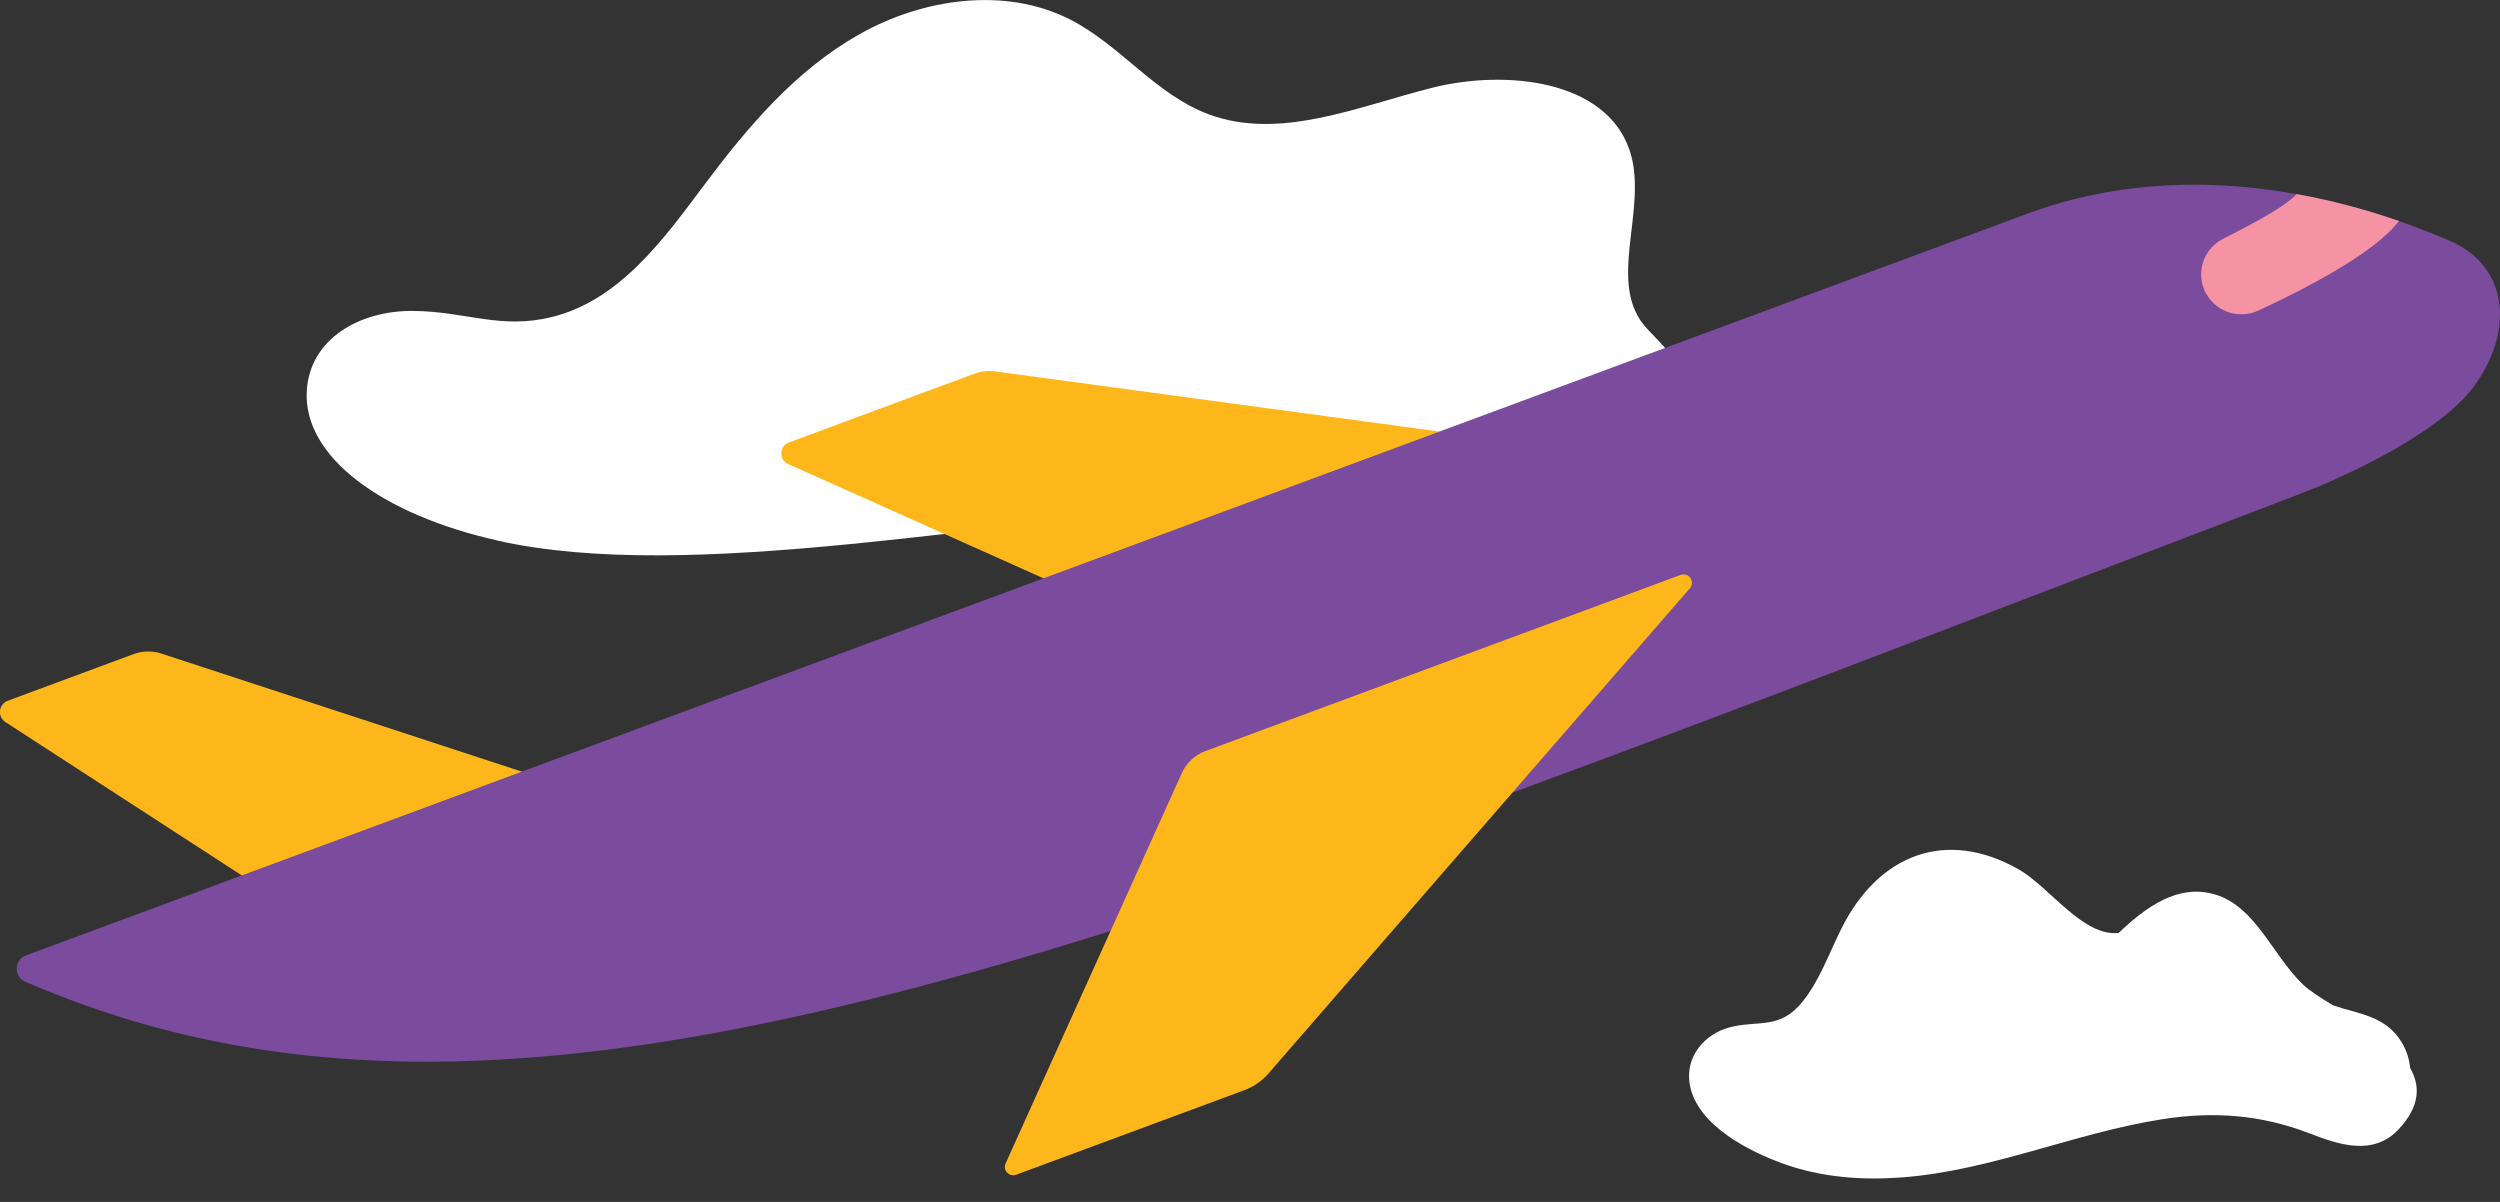<svg width="416" height="200" viewBox="0 0 416 200" fill="none" xmlns="http://www.w3.org/2000/svg">
<rect x="0" y="0" width="416" height="200" fill="#333333" stroke="none"/>
<g clip-path="url(#clip0_3187_18347)">
<path d="M82.73 89.931C63.65 85.65 50.331 76.007 51.053 64.947C51.605 56.398 59.8 51.668 68.689 51.738C77.564 51.809 83.225 54.868 91.831 52.749C103.069 49.984 110.359 39.906 117.138 30.838C124.329 21.223 132.297 11.777 142.884 5.769C153.472 -0.253 167.229 -2.302 178.114 3.27C186.45 7.538 192.296 15.721 201.086 19.005C212.975 23.441 225.954 17.714 238.282 14.612C250.596 11.51 267.227 13.306 271.162 24.999C274.46 34.782 266.93 47.401 274.248 54.883C311.742 93.216 239.259 80.766 212.989 82.843C164.115 86.689 114.746 97.132 82.716 89.945" fill="white"/>
<path d="M46.184 149.53L0.906 120.152C-0.481 119.254 -0.241 117.176 1.302 116.601L22.193 108.853C23.708 108.291 25.364 108.263 26.892 108.768L91.307 129.865C93.119 130.455 93.161 132.967 91.378 133.641L47.982 149.727C47.387 149.951 46.708 149.881 46.17 149.53" fill="#FDB71A"/>
<path d="M253.399 77.383L187.483 101.806C187.002 101.989 186.464 101.961 185.997 101.764L131.151 77.214C129.565 76.499 129.636 74.239 131.278 73.621L162.148 62.181C163.238 61.774 164.412 61.648 165.573 61.802L253.002 73.635C255.012 73.902 255.324 76.667 253.427 77.369" fill="#FDB71A"/>
<path d="M411.556 64.413C418.236 55.5 417.713 44.439 407.677 40.088C393.58 33.996 365.456 25.027 337.021 35.681L4.331 158.977C2.35 159.707 2.236 162.5 4.175 163.342C88.689 199.949 185.262 157.32 382.837 82.141C388.98 79.797 405.455 72.554 411.57 64.413" fill="#7B4C9E"/>
<path d="M399.171 36.776C394.246 35.063 388.499 33.435 382.172 32.298C380.417 34.165 376.327 36.509 369.943 39.723C365.966 41.73 365.032 46.952 368.061 50.18C370.042 52.286 373.156 52.903 375.789 51.682C382.937 48.37 395.166 42.179 399.171 36.776Z" fill="#F593A5"/>
<path d="M279.641 95.672L200.576 124.98C198.835 125.626 197.42 126.931 196.67 128.616L167.329 193.605C166.819 194.727 167.937 195.907 169.098 195.471L207.059 181.407C208.602 180.831 209.975 179.891 211.05 178.656L281.198 97.89C282.146 96.795 280.999 95.181 279.641 95.672Z" fill="#FDB71A"/>
<path d="M287.648 170.993C292.573 169.66 296.126 171.456 299.976 166.642C302.764 163.161 304.35 158.655 306.374 154.585C312.63 141.994 323.91 137.909 335.814 144.605C341.037 147.552 346.557 155.89 352.544 155.244C357.031 150.963 362.452 146.949 368.694 148.872C375.388 150.935 378.219 159.062 383.216 163.821C384.291 164.845 386.117 166.01 388.212 167.288C392.387 168.733 397.03 168.986 399.705 173.548C400.484 174.881 400.908 176.285 401.036 177.689C402.762 180.678 402.72 184.061 399.167 187.879C394.963 192.399 389.316 190.532 384.348 188.609C376.139 185.437 368.227 184.917 359.805 186.237C345.17 188.525 331.299 194.813 316.451 195.922C309.799 196.413 303.005 195.936 296.522 193.564C291.427 191.697 282.397 187.402 281.179 180.468C280.33 175.611 283.925 172.004 287.634 171.007" fill="white"/>
</g>
<defs>
<clipPath id="clip0_3187_18347">
<rect width="416" height="200" fill="white"/>
</clipPath>
</defs>
</svg>
